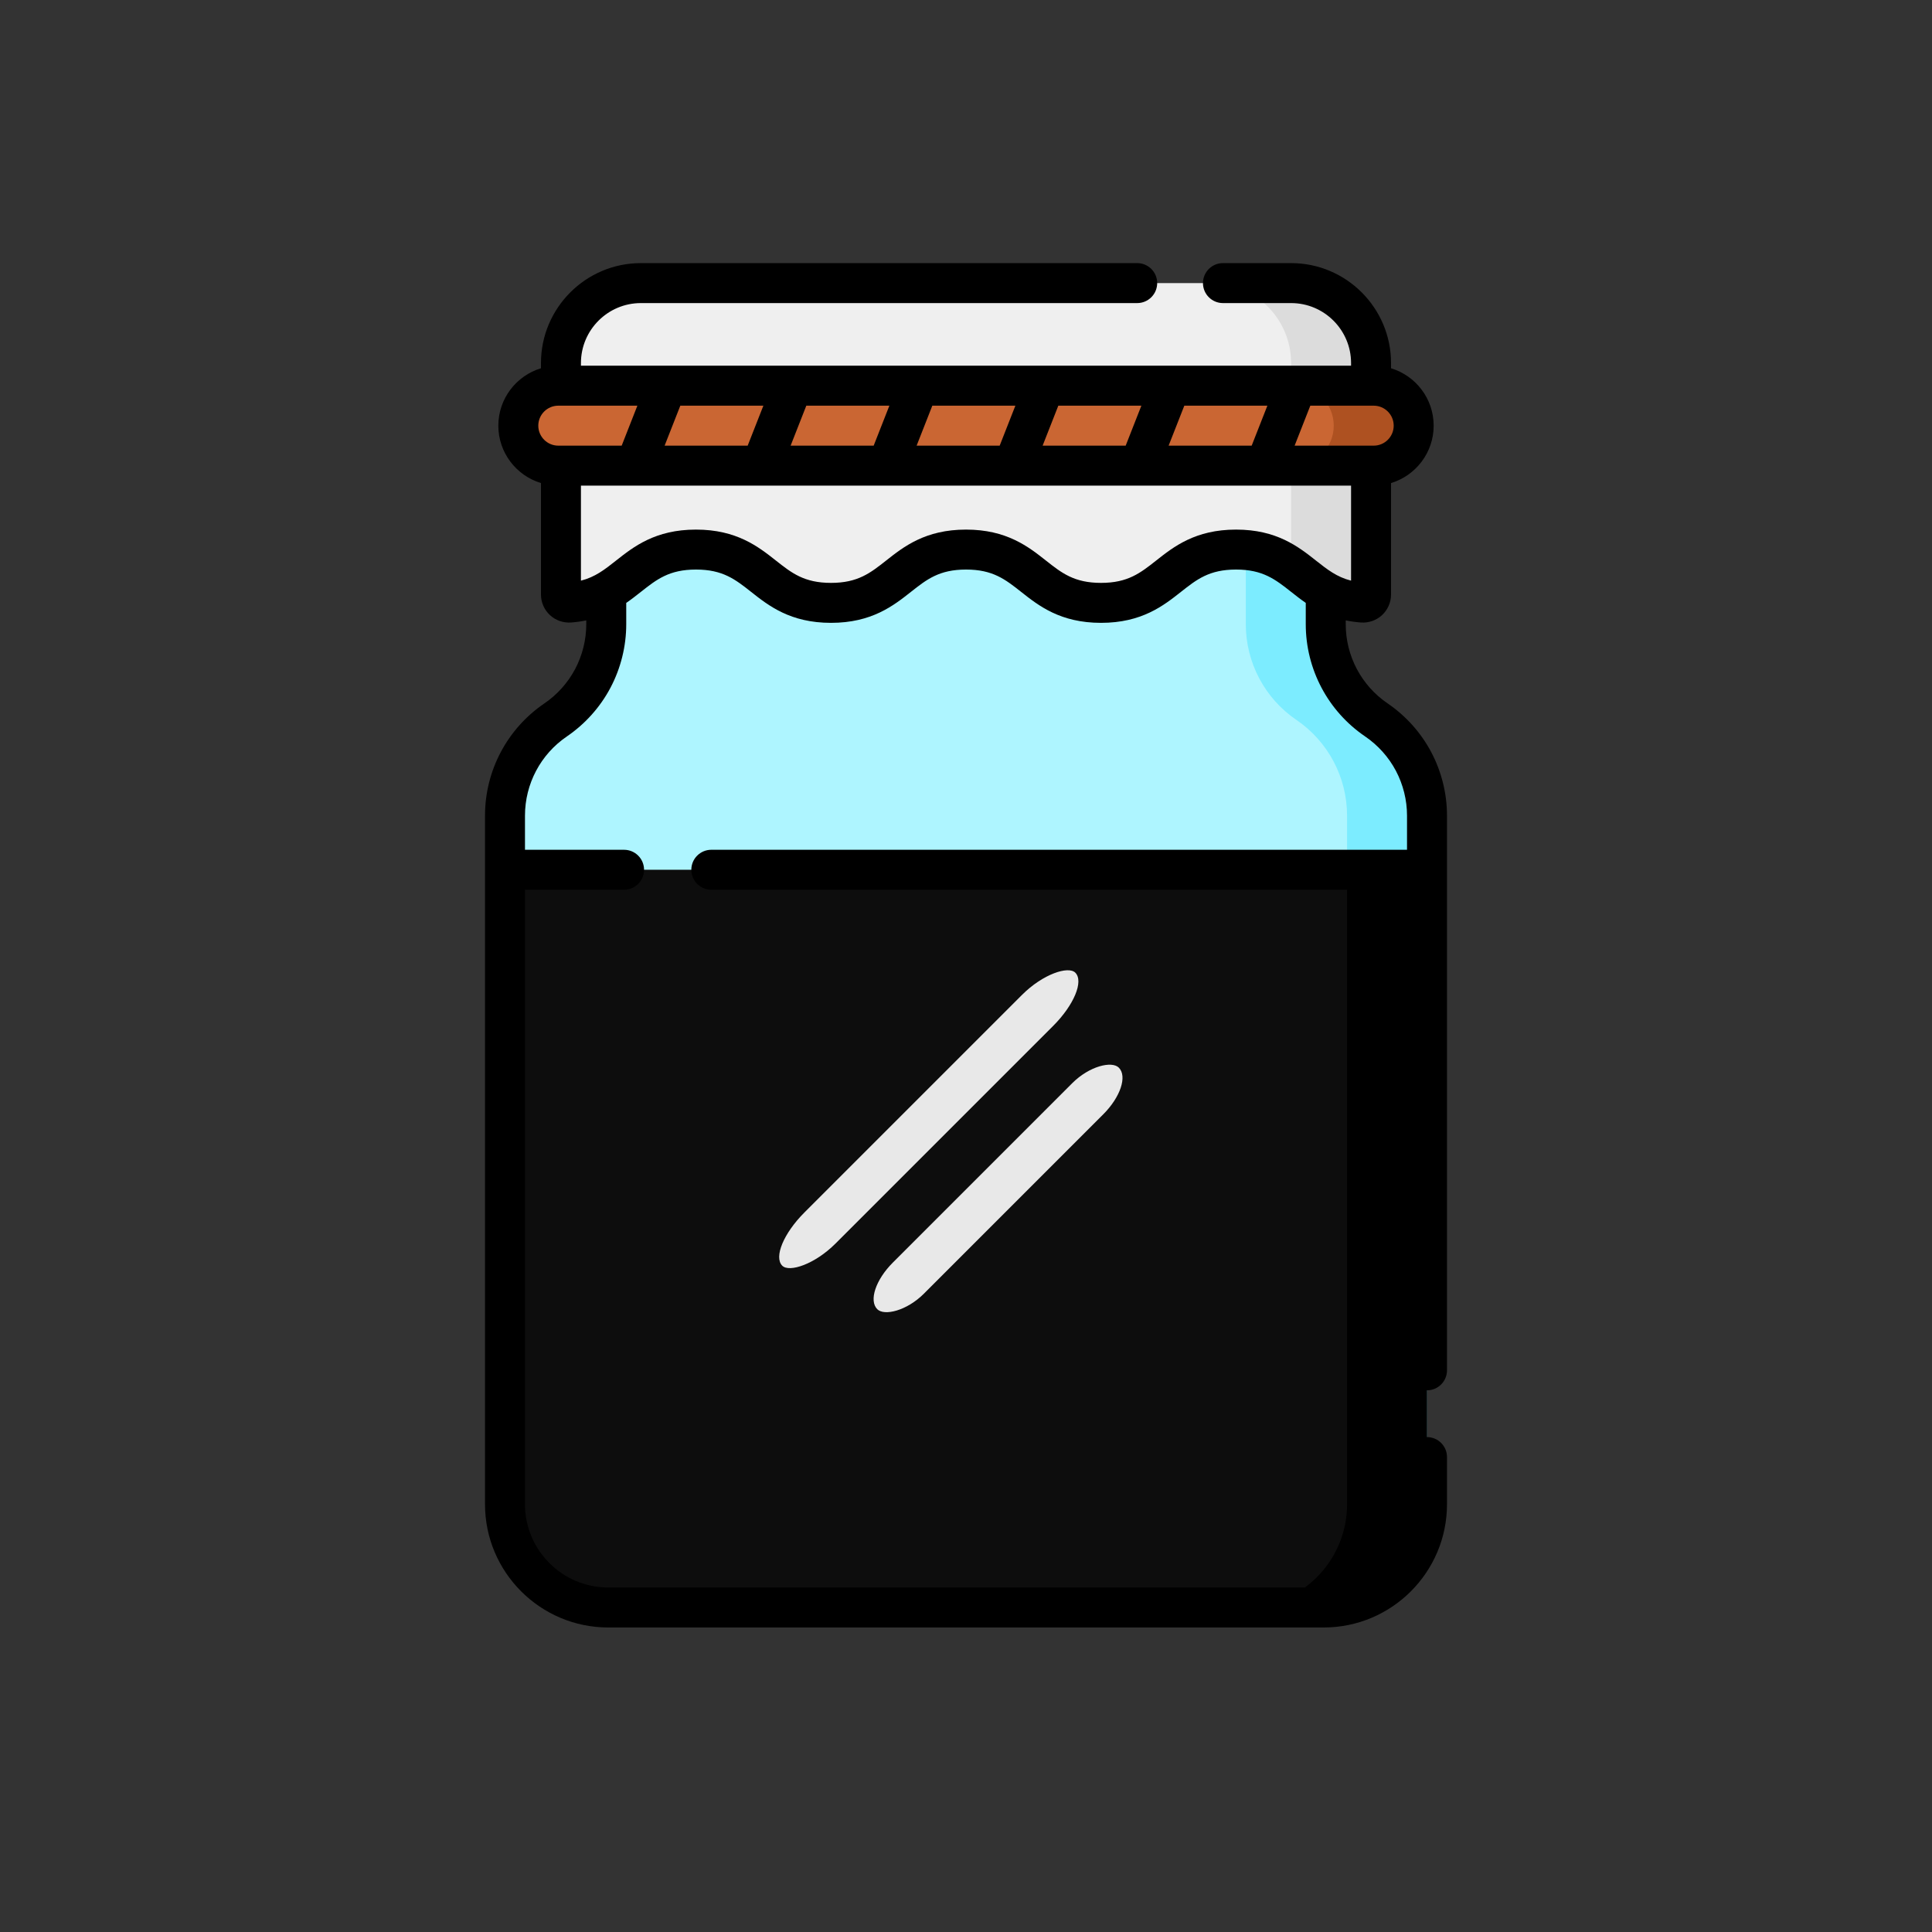 <?xml version="1.0" encoding="UTF-8"?>
<!DOCTYPE svg PUBLIC "-//W3C//DTD SVG 1.1//EN" "http://www.w3.org/Graphics/SVG/1.1/DTD/svg11.dtd">
<!-- Creator: CorelDRAW 2018 (64 Bit) -->
<svg xmlns="http://www.w3.org/2000/svg" xml:space="preserve" width="185.208mm" height="185.208mm" version="1.1" style="shape-rendering:geometricPrecision; text-rendering:geometricPrecision; image-rendering:optimizeQuality; fill-rule:evenodd; clip-rule:evenodd"
viewBox="0 0 18520.82 18520.82"
 xmlns:xlink="http://www.w3.org/1999/xlink">
 <rect x="0" y="0" width="18520.82" height="18520.82" fill="#333333" stroke="none"/>
 <defs>
  <style type="text/css">
   <![CDATA[
    .fil10 {fill:none}
    .fil8 {fill:black}
    .fil3 {fill:black}
    .fil2 {fill:#0D0D0D}
    .fil1 {fill:#7CECFF}
    .fil7 {fill:#AE5121}
    .fil0 {fill:#AEF5FF}
    .fil6 {fill:#CA6633}
    .fil5 {fill:gainsboro}
    .fil9 {fill:#E8E8E8}
    .fil4 {fill:#EFEFEF}
   ]]>
  </style>
 </defs>
 <g id="Capa_x0020_1">
  <g id="_1979012516848">
   <g>
    <path class="fil0" d="M13679.8 7819.16l0 6600.98c0,546.69 -443.19,989.89 -989.89,989.89l-6858.99 0.01c-546.7,0 -989.89,-443.2 -989.89,-989.89l0 -6600.98c0,-367.32 181.73,-710.83 485.37,-917.52 303.63,-206.68 485.36,-550.2 485.36,-917.52l0 -1047.78 6897.31 -0.01 0 1047.78c0,367.32 181.73,710.84 485.37,917.52 303.63,206.69 485.37,550.2 485.37,917.52l-0.01 0z"/>
    <path class="fil1" d="M13194.43 6901.64c-303.63,-206.68 -485.36,-550.2 -485.36,-917.52l0 -1047.78 -766.36 0 0 1047.78c0,367.32 181.72,710.84 485.36,917.52 303.65,206.69 485.37,550.2 485.37,917.52l0 6600.98c0,546.69 -443.19,989.89 -989.89,989.89l766.36 0.01c546.7,0 989.89,-443.2 989.89,-989.89l0 -6600.98c0,-367.32 -181.73,-710.83 -485.37,-917.52l0 -0.01z"/>
    <path class="fil2" d="M4841.03 8337.96l0 6082.18c0,546.69 443.19,989.89 989.89,989.89l6858.99 0.01c546.7,0 989.89,-443.2 989.89,-989.89l0 -6082.18 -8838.77 -0.01z"/>
    <path class="fil3" d="M12913.43 8337.96l0 6082.18c0,546.69 -443.19,989.89 -989.89,989.89l766.37 0.01c546.7,0 989.89,-443.2 989.89,-989.89l0 -6082.18 -766.37 -0.01z"/>
    <path class="fil4" d="M13143.35 5699.87c0,44.55 -37.98,79.78 -82.41,76.54 -565.98,-41.39 -593.4,-507.98 -1211.8,-507.98 -647.12,0 -647.12,510.92 -1294.25,510.92 -647.14,0 -647.14,-510.92 -1294.29,-510.92 -647.12,0 -647.12,510.92 -1294.25,510.92 -647.22,0 -647.22,-510.92 -1294.42,-510.92 -618.51,0 -645.95,466.59 -1212.03,507.98 -44.43,3.24 -82.41,-32.01 -82.41,-76.54l0 -2219.63c0,-423.27 343.1,-766.37 766.37,-766.37l6233.12 0c423.27,0 766.37,343.1 766.37,766.37l0 2219.63z"/>
    <path class="fil5" d="M12376.98 2713.87l-766.37 0c423.27,0 766.37,343.1 766.37,766.37l0 1953.19c197.21,138.64 342.77,318.02 683.96,342.98 44.43,3.24 82.41,-32.01 82.41,-76.54l0 -2219.63c0,-423.27 -343.1,-766.37 -766.37,-766.37z"/>
    <path class="fil6" d="M13168.9 4463.75l-7816.97 0c-211.61,0 -383.18,-171.56 -383.18,-383.19 0,-211.62 171.56,-383.19 383.18,-383.19l7816.97 0.01c211.61,0 383.18,171.56 383.18,383.19 0,211.62 -171.56,383.19 -383.18,383.19l0 -0.01z"/>
    <path class="fil7" d="M13168.9 3697.38l-766.37 0c211.62,0 383.19,171.56 383.19,383.19 0,211.63 -171.56,383.19 -383.19,383.19l766.37 -0.01c211.61,0 383.18,-171.56 383.18,-383.19 0,-211.63 -171.56,-383.19 -383.18,-383.19l0 0.01z"/>
    <path class="fil8" d="M13679.8 13328.02c105.81,0 191.59,-85.79 191.59,-191.6l0 -5317.26c0,-211.26 -52.18,-421.7 -150.94,-608.6 -98.45,-186.35 -243.04,-347.95 -418.24,-467.41 -251.44,-171.07 -401.55,-454.81 -401.55,-758.93l0 -37.02c45.68,9.41 94.26,16.61 147.02,20.46 74.05,5.06 147.7,-21.08 201.99,-71.78 54.18,-50.59 85.24,-122.03 85.24,-196.01l0 -1069.08c236.22,-71.43 408.73,-291.01 408.73,-550.23 0,-259.22 -172.51,-478.8 -408.73,-550.23l0 -50.09c0.03,-528.24 -429.7,-957.96 -957.93,-957.96l-653.28 0c-105.81,0 -191.59,85.79 -191.59,191.6 0,105.81 85.78,191.59 191.59,191.59l653.28 -0.01c316.95,0 574.77,257.83 574.77,574.78l0 25.54 -7382.67 0 0 -25.54c0,-316.95 257.82,-574.78 574.77,-574.78l4757.64 0c105.81,0 191.59,-85.78 191.59,-191.59 0,-105.81 -85.78,-191.59 -191.59,-191.59l-4757.64 0c-528.24,0 -957.96,429.73 -957.96,957.97l0 50.09c-236.22,71.42 -408.73,291.01 -408.73,550.23 0,259.22 172.51,478.8 408.73,550.23l0 1069.11c0,73.98 31.06,145.43 85.24,196.01 54.28,50.7 127.99,76.76 202.81,71.7 52.44,-3.83 100.75,-10.98 146.19,-20.33l0 36.94c0,148.96 -36.83,297.4 -106.55,429.35 -69.41,131.38 -171.46,245.36 -294.97,329.61 -356.42,242.48 -569.19,644.73 -569.19,1075.99l0 6600.97c0,651.47 530.03,1181.49 1181.49,1181.49l6859 -0.02c651.46,0 1181.48,-530.02 1181.48,-1181.48l0 -452c0,-105.81 -85.78,-191.6 -191.59,-191.6 -105.81,0 -191.59,85.79 -191.59,191.6l0 452c0,440.17 -358.13,798.29 -798.3,798.29l-6858.99 0.01c-440.17,0 -798.3,-358.12 -798.3,-798.29l0 -5890.57 949.88 0c105.81,0 191.6,-85.78 191.6,-191.59 0,-105.81 -85.79,-191.59 -191.6,-191.59l-949.88 0 0 -327.24c0,-304.3 150.11,-588.11 401.71,-759.29 175.07,-119.38 319.63,-280.98 418.08,-467.31 98.73,-186.86 150.95,-397.23 150.95,-608.34l0 -204.39c50.07,-34.58 96.03,-70.68 140.17,-105.56 151.58,-119.7 271.32,-214.27 528.36,-214.27 257.17,0 376.98,94.57 528.62,214.27 167.42,132.2 375.75,296.66 765.77,296.66 390.21,0 598.62,-164.51 766.06,-296.7 151.62,-119.69 271.35,-214.2 528.34,-214.2 257.01,0 376.74,94.54 528.36,214.23 167.38,132.19 375.72,296.68 765.78,296.68 390.2,0 598.61,-164.51 766.05,-296.7 151.59,-119.69 271.35,-214.2 528.34,-214.2 256.91,0 376.64,94.57 528.25,214.27 44.12,34.85 90,70.89 140.02,105.46l0 204.46c0,431.08 212.77,833.25 569.03,1075.65 123.66,84.32 225.72,198.33 295.15,329.72 69.71,131.94 106.56,280.46 106.56,429.57l0 327.24 -6669.25 -0.01c-105.81,0 -191.6,85.78 -191.6,191.59 0,105.81 85.79,191.59 191.6,191.59l6669.24 0 0 4606.84c0,105.81 85.78,191.6 191.59,191.6zm-510.9 -9055.87l-758.2 0 150.43 -383.19 607.77 0.01c105.65,0 191.59,85.94 191.59,191.6 0,105.65 -85.94,191.59 -191.59,191.59l0 -0.01zm-5850.89 -383.18l-150.44 383.19 -796.24 -0.01 150.44 -383.19 796.24 0.01zm411.64 0l796.23 0 -150.44 383.19 -796.24 -0.01 150.45 -383.18zm1207.87 0l796.23 0 -150.43 383.19 -796.24 -0.01 150.44 -383.18zm1207.89 0l796.23 0 -150.43 383.19 -796.23 -0.01 150.43 -383.18zm1207.88 0l796.23 0 -150.44 383.19 -796.23 -0.01 150.44 -383.18zm-6001.35 0l758.19 0 -150.43 383.19 -607.76 -0.01c-105.65,0 -191.59,-85.94 -191.59,-191.59 0,-105.66 85.94,-191.6 191.59,-191.6l0 0.01zm6497.27 1187.87c-390.04,0 -598.35,164.46 -765.78,296.63 -151.66,119.73 -271.45,214.28 -528.61,214.28 -257.02,0 -376.75,-94.55 -528.34,-214.23 -167.4,-132.2 -375.75,-296.69 -765.8,-296.69 -390.01,0 -598.36,164.46 -765.76,296.63 -151.67,119.73 -271.46,214.28 -528.65,214.28 -256.98,0 -376.74,-94.53 -528.33,-214.2 -167.45,-132.2 -375.85,-296.71 -766.06,-296.71 -390.11,0 -598.43,164.54 -765.82,296.74 -109.32,86.31 -200.56,158.38 -336.96,192.69l0 -910.93 7382.68 0.01 0 910.86c-136.46,-34.39 -227.63,-106.37 -336.81,-192.59 -167.43,-132.23 -375.78,-296.77 -765.76,-296.77z"/>
    <g>
     <rect class="fil9" transform="matrix(0.683 -0.683 0.683 0.683 7350.13 11984.6)" width="4112.95" height="436.21" rx="529.17" ry="529.17"/>
     <rect class="fil9" transform="matrix(0.563 -0.563 0.683 0.683 8260.95 12401.6)" width="4112.95" height="436.21" rx="529.17" ry="529.17"/>
    </g>
   </g>
   <rect class="fil10" x="-0.01" y="-0.01" width="18520.83" height="18520.83"/>
  </g>
 </g>
</svg>
